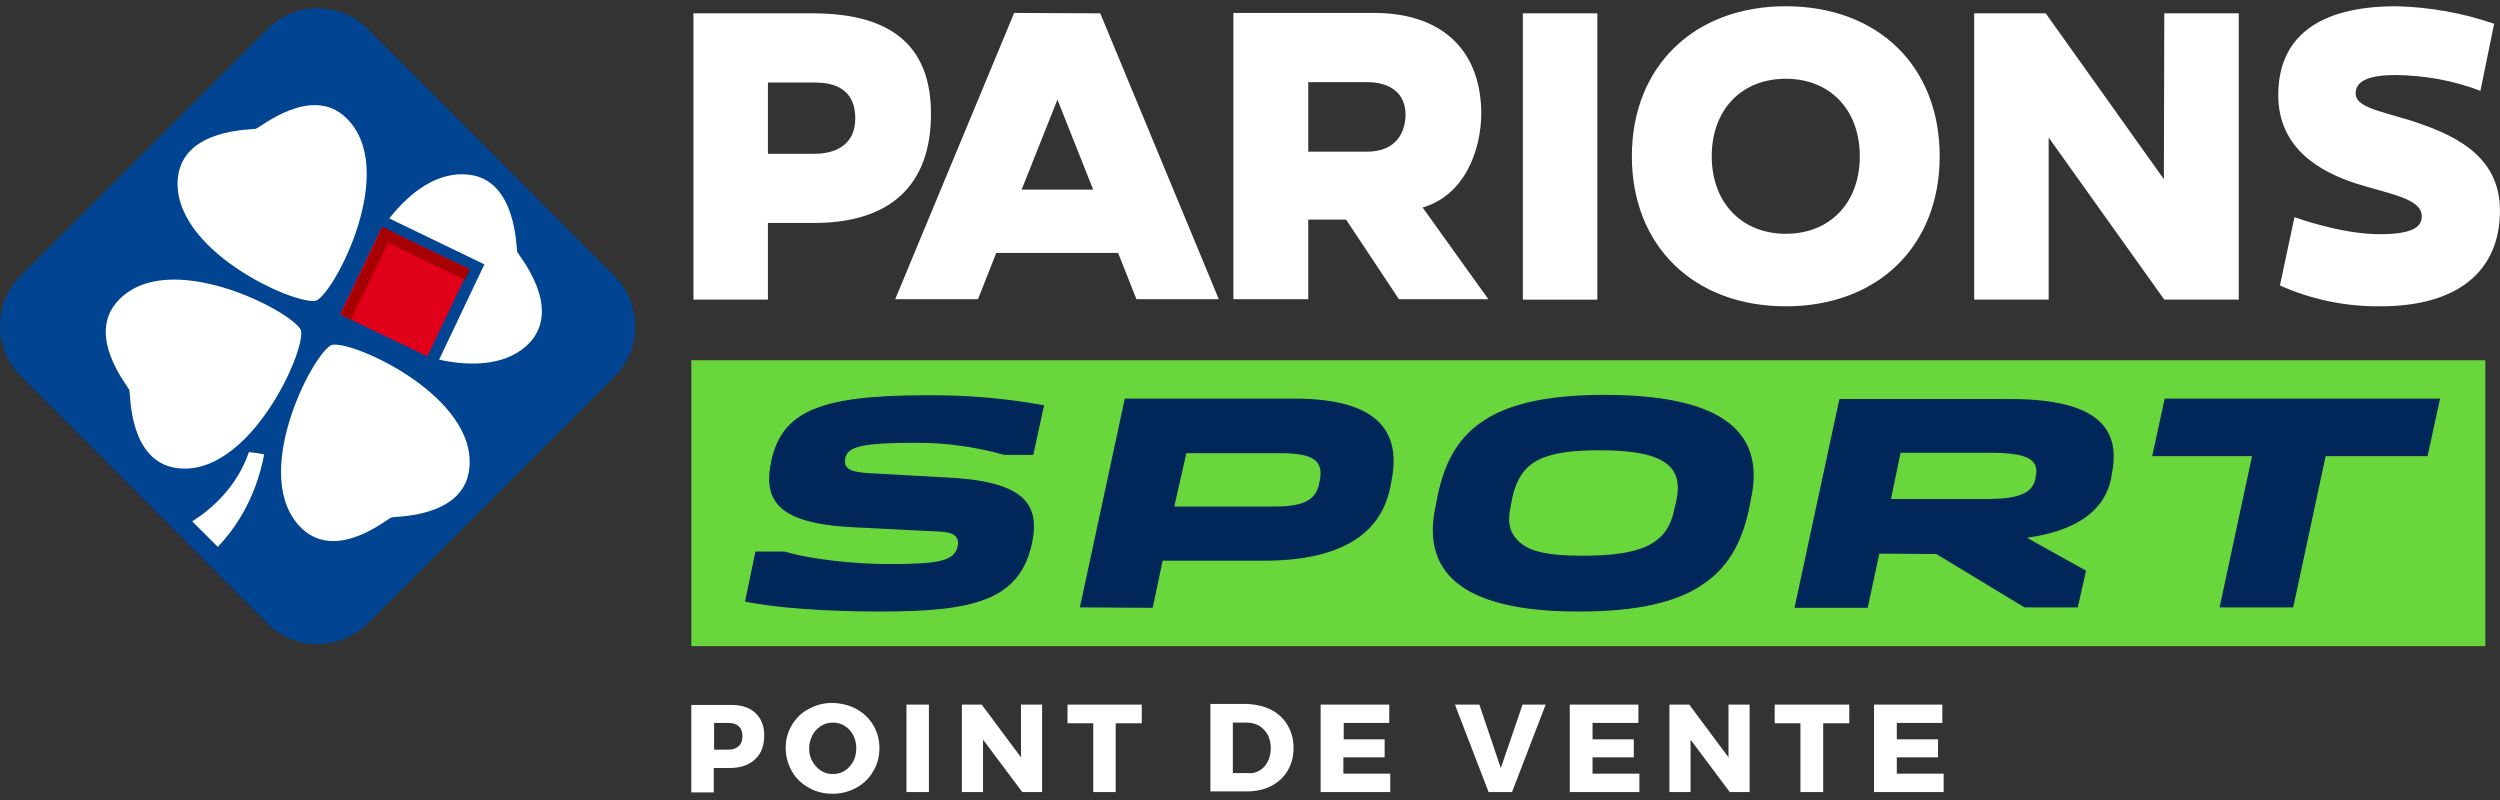 <svg xmlns="http://www.w3.org/2000/svg" width="200" height="64" viewBox="0 0 200 64" fill="none">
  <rect x="0" y="0" width="200" height="64" fill="#333333" stroke="none"/>
  <path d="M60.4 57.007C60.875 57.435 61.139 58.049 61.139 58.824C61.139 59.652 60.902 60.294 60.4 60.748C59.925 61.202 59.238 61.442 58.341 61.442H57.1V63.392H55.305V56.394H58.341C59.238 56.367 59.925 56.58 60.4 57.007ZM59.107 59.679C59.317 59.492 59.397 59.225 59.397 58.878C59.397 58.53 59.291 58.29 59.107 58.102C58.895 57.916 58.631 57.836 58.262 57.836H57.127V59.973H58.262C58.631 59.973 58.922 59.867 59.107 59.679ZM68.505 56.714C69.086 57.034 69.535 57.462 69.851 57.996C70.183 58.552 70.356 59.19 70.353 59.839C70.353 60.534 70.195 61.148 69.851 61.709C69.535 62.27 69.086 62.698 68.505 63.019C67.922 63.34 67.268 63.505 66.604 63.499C65.891 63.499 65.258 63.34 64.703 63.019C64.123 62.698 63.674 62.27 63.357 61.709C63.04 61.148 62.855 60.534 62.855 59.839C62.855 59.171 63.014 58.557 63.357 57.996C63.674 57.462 64.123 57.007 64.703 56.714C65.286 56.392 65.94 56.227 66.604 56.233C67.317 56.259 67.951 56.42 68.505 56.714ZM65.68 58.076C65.39 58.263 65.152 58.504 64.993 58.824C64.836 59.145 64.73 59.492 64.73 59.866C64.73 60.24 64.809 60.614 64.993 60.908C65.178 61.229 65.39 61.469 65.68 61.656C65.971 61.843 66.287 61.923 66.63 61.923C66.974 61.923 67.29 61.843 67.581 61.656C67.871 61.469 68.083 61.229 68.267 60.908C68.425 60.587 68.504 60.24 68.504 59.866C68.504 59.492 68.425 59.145 68.267 58.824C68.109 58.504 67.871 58.263 67.581 58.076C67.29 57.889 66.974 57.809 66.63 57.809C66.287 57.809 65.971 57.889 65.68 58.076ZM72.517 56.366H74.313V63.366H72.517V56.366ZM81.678 56.366H83.368V63.366H81.784L78.642 59.171V63.366H76.952V56.366H78.537L81.678 60.587V56.366ZM85.401 56.366H91.341V57.863H89.255V63.366H87.46V57.863H85.401V56.366ZM101.716 56.794C102.253 57.071 102.702 57.497 103.01 58.023C103.326 58.557 103.485 59.171 103.485 59.839C103.485 60.507 103.326 61.122 103.01 61.656C102.693 62.19 102.244 62.591 101.69 62.885C101.109 63.179 100.475 63.312 99.736 63.312H96.832V56.313H99.815C100.528 56.366 101.162 56.499 101.716 56.794ZM100.792 61.629C101.056 61.469 101.267 61.229 101.425 60.908C101.584 60.614 101.663 60.24 101.663 59.866C101.663 59.465 101.584 59.118 101.426 58.797C101.267 58.504 101.03 58.263 100.765 58.076C100.475 57.916 100.158 57.809 99.789 57.809H98.627V61.843H99.841C100.211 61.896 100.502 61.79 100.792 61.629ZM105.676 56.366H111.141V57.836H107.498V59.145H110.771V60.587H107.471V61.896H111.22V63.366H105.65V56.366L105.676 56.366ZM116.395 56.366H118.348L120.064 61.442L121.806 56.366H123.654L120.962 63.366H119.087L116.394 56.366L116.395 56.366ZM125.607 56.366H131.073V57.836H127.403V59.145H130.703V60.587H127.403V61.896H131.151V63.366H125.582V56.366H125.608L125.607 56.366ZM138.28 56.366H139.97V63.366H138.385L135.244 59.171V63.366H133.554V56.366H135.138L138.28 60.587V56.366ZM142.002 56.366H147.942V57.863H145.856V63.366H144.035V57.863H141.976V56.366H142.002H142.002ZM149.948 56.366H155.387V57.836H151.744V59.145H155.044V60.587H151.744V61.896H155.492V63.366H149.922V56.366L149.948 56.366Z" fill="white"/>
  <path d="M198.827 51.69H55.305V28.82H198.827V51.69Z" fill="#69D73C"/>
  <path d="M126.288 48.924C116.505 48.924 113.776 45.49 114.841 40.523L115.007 39.656C116.039 34.822 118.734 31.588 128.318 31.588C137.203 31.588 141.362 34.188 140.065 39.989L139.898 40.822C139.299 43.59 138.135 45.456 136.271 46.723C134.108 48.224 130.847 48.924 126.288 48.924ZM127.985 36.022C123.36 36.022 121.662 36.922 120.998 39.756L120.831 40.623C120.631 41.59 120.731 42.356 121.163 42.923C121.996 44.057 123.459 44.456 126.654 44.456C131.446 44.456 133.409 43.456 133.942 40.756L134.108 40.056C134.707 37.256 133.077 36.022 127.985 36.022ZM70.35 48.924C66.091 48.924 61.931 48.624 59.602 48.124L60.434 44.123H62.763C64.993 44.79 68.587 45.123 71.016 45.123C74.975 45.123 76.34 44.924 76.606 43.723C76.772 42.923 76.34 42.556 75.042 42.523L68.453 42.189C62.197 41.923 61.033 40.056 61.698 36.889C62.563 32.922 65.558 31.621 74.044 31.621C77.238 31.588 80.4 31.854 83.528 32.421L82.662 36.389H80.333C78.058 35.75 75.707 35.425 73.345 35.422C68.853 35.422 67.821 35.755 67.622 36.655C67.489 37.422 67.887 37.789 69.618 37.855L75.575 38.189C81.764 38.456 83.262 40.189 82.562 43.456C81.564 48.09 77.804 48.924 70.35 48.924ZM177.567 48.591L180.163 36.488H172.176L173.175 31.888H195.204L194.206 36.488H186.053L183.457 48.591H177.567ZM161.96 48.591L154.907 44.323L150.347 44.289L149.415 48.624H143.559L147.153 31.921H160.796C167.385 31.921 169.748 33.989 168.949 37.889L168.882 38.322C168.117 41.889 164.224 42.723 162.16 43.023L166.886 45.657L166.22 48.591H161.96ZM151.279 39.922H158.599C160.597 39.922 162.526 39.822 162.826 38.322L162.859 38.123C163.159 36.722 162.127 36.222 159.199 36.222H152.044L151.279 39.922ZM86.39 48.591L89.983 31.888H103.527C109.683 31.888 112.212 34.088 111.314 38.489L111.214 39.022C110.415 42.89 107.02 44.856 101.098 44.856H93.012L92.213 48.624L86.39 48.591ZM93.943 40.523H101.896C103.96 40.523 105.291 40.189 105.557 38.589L105.59 38.422C105.857 36.922 105.191 36.255 102.429 36.255H94.908L93.943 40.523Z" fill="#00265A"/>
  <path d="M74.478 9.102C74.478 3.767 71.416 1.067 65.028 1.067H55.477V23.97H61.434V17.836H65.227C71.217 17.803 74.478 14.836 74.478 9.102ZM65.194 12.302H61.434V6.601H65.193C67.323 6.601 68.421 7.568 68.421 9.469C68.421 11.736 66.624 12.302 65.193 12.302H65.194ZM199.997 16.836C199.997 21.703 196.603 24.504 190.447 24.504C187.674 24.538 184.926 23.969 182.394 22.837L183.559 17.369C183.559 17.369 187.219 18.736 190.38 18.736C193.175 18.736 193.741 18.069 193.741 17.303C193.741 15.87 191.179 15.536 188.45 14.669C185.588 13.735 182.261 11.869 182.261 7.602C182.261 3.134 185.255 0.5 191.711 0.5C194.374 0.566 197.002 1.033 199.531 1.9L198.433 7.268C196.27 6.434 193.974 6.034 191.645 6.001C189.548 6.001 188.45 6.468 188.45 7.468C188.45 8.534 190.18 8.835 192.843 9.635C196.004 10.669 199.997 12.268 199.997 16.836ZM173.143 1.066H179.099V23.97H173.143L163.893 11.002V23.97H157.936V1.067H163.659L173.11 14.336L173.143 1.066ZM142.861 0.5C135.507 0.5 130.549 5.334 130.549 12.502C130.549 19.67 135.507 24.504 142.861 24.504C150.216 24.504 155.174 19.704 155.174 12.502C155.174 5.301 150.249 0.5 142.861 0.5ZM142.861 18.703C139.334 18.703 136.938 16.203 136.938 12.502C136.938 8.802 139.3 6.301 142.861 6.301C146.422 6.301 148.784 8.801 148.784 12.502C148.784 16.203 146.422 18.703 142.861 18.703ZM81.133 1.034L71.616 23.937H78.238L79.702 20.237H89.452L90.916 23.937H97.505L88.021 1.067L81.133 1.034ZM81.732 15.17L84.594 7.969L87.456 15.17H81.732ZM121.83 1.068H127.787V23.971H121.83V1.067V1.068ZM118.503 9.135C118.503 4.001 115.342 1.034 109.918 1.034H98.67V23.937H104.66V17.57H107.688L111.914 23.937H119.068L113.811 16.603C117.205 15.603 118.469 12.002 118.502 9.135L118.503 9.135ZM109.319 12.136H104.66V6.569H109.385C110.516 6.569 112.446 6.969 112.446 9.202C112.413 10.469 111.815 12.136 109.319 12.136Z" fill="white"/>
  <path d="M1.699 22.012L21.355 2.363C23.62 0.094 27.244 0.094 29.463 2.363L49.121 22.058C51.385 24.326 51.385 27.957 49.121 30.18L29.463 49.829C27.198 52.097 23.575 52.097 21.355 49.829L1.699 30.135C-0.566 27.911 -0.566 24.281 1.699 22.012Z" fill="url(#paint0_linear_1545_32554)"/>
  <path d="M41.379 20.151C41.288 19.834 41.334 14.479 37.574 13.98C35.083 13.663 32.863 15.296 31.143 17.474L38.751 21.15L35.128 28.774C37.846 29.364 40.7 29.227 42.42 27.367C44.956 24.507 41.514 20.469 41.379 20.151ZM26.523 27.594C24.983 28.32 19.864 38.212 24.167 42.297C26.976 44.928 31.006 41.48 31.323 41.389C31.64 41.299 36.986 41.434 37.528 37.622C38.344 31.768 28.198 27.186 26.523 27.594ZM25.3 24.054C26.84 23.328 31.957 13.436 27.654 9.397C24.892 6.765 20.816 10.214 20.453 10.305C20.136 10.396 14.792 10.26 14.248 14.071C13.478 19.926 23.624 24.463 25.3 24.054ZM24.077 26.414C23.352 24.871 13.433 19.743 9.447 24.054C6.82 26.868 10.262 30.907 10.353 31.224C10.443 31.541 10.308 36.896 14.112 37.441C19.91 38.257 24.484 28.093 24.077 26.414ZM15.38 41.707L17.419 43.748C18.777 42.342 20.453 39.937 21.133 36.352C20.997 36.306 20.046 36.171 19.91 36.171C18.959 38.939 16.965 40.708 15.38 41.707Z" fill="white"/>
  <path d="M27.203 25.157L30.552 18.16L37.536 21.515L34.188 28.512L27.203 25.157Z" fill="#E1001A"/>
  <path d="M30.211 19.028L30.603 18.209L37.587 21.564L37.195 22.383L30.211 19.028Z" fill="#A70000"/>
  <path d="M27.281 25.166L30.63 18.169L31.447 18.562L28.098 25.558L27.281 25.166Z" fill="#A70000"/>
  <defs>
    <linearGradient id="paint0_linear_1545_32554" x1="4985.58" y1="2544.12" x2="-120.441" y2="2544.12" gradientUnits="userSpaceOnUse">
      <stop stop-color="#00A0E1"/>
      <stop offset="0.01" stop-color="#009EDF"/>
      <stop offset="0.16" stop-color="#0381C6"/>
      <stop offset="0.33" stop-color="#0064AE"/>
      <stop offset="0.501" stop-color="#004E9B"/>
      <stop offset="0.71" stop-color="#004694"/>
      <stop offset="1" stop-color="#004492"/>
    </linearGradient>
  </defs>
</svg>